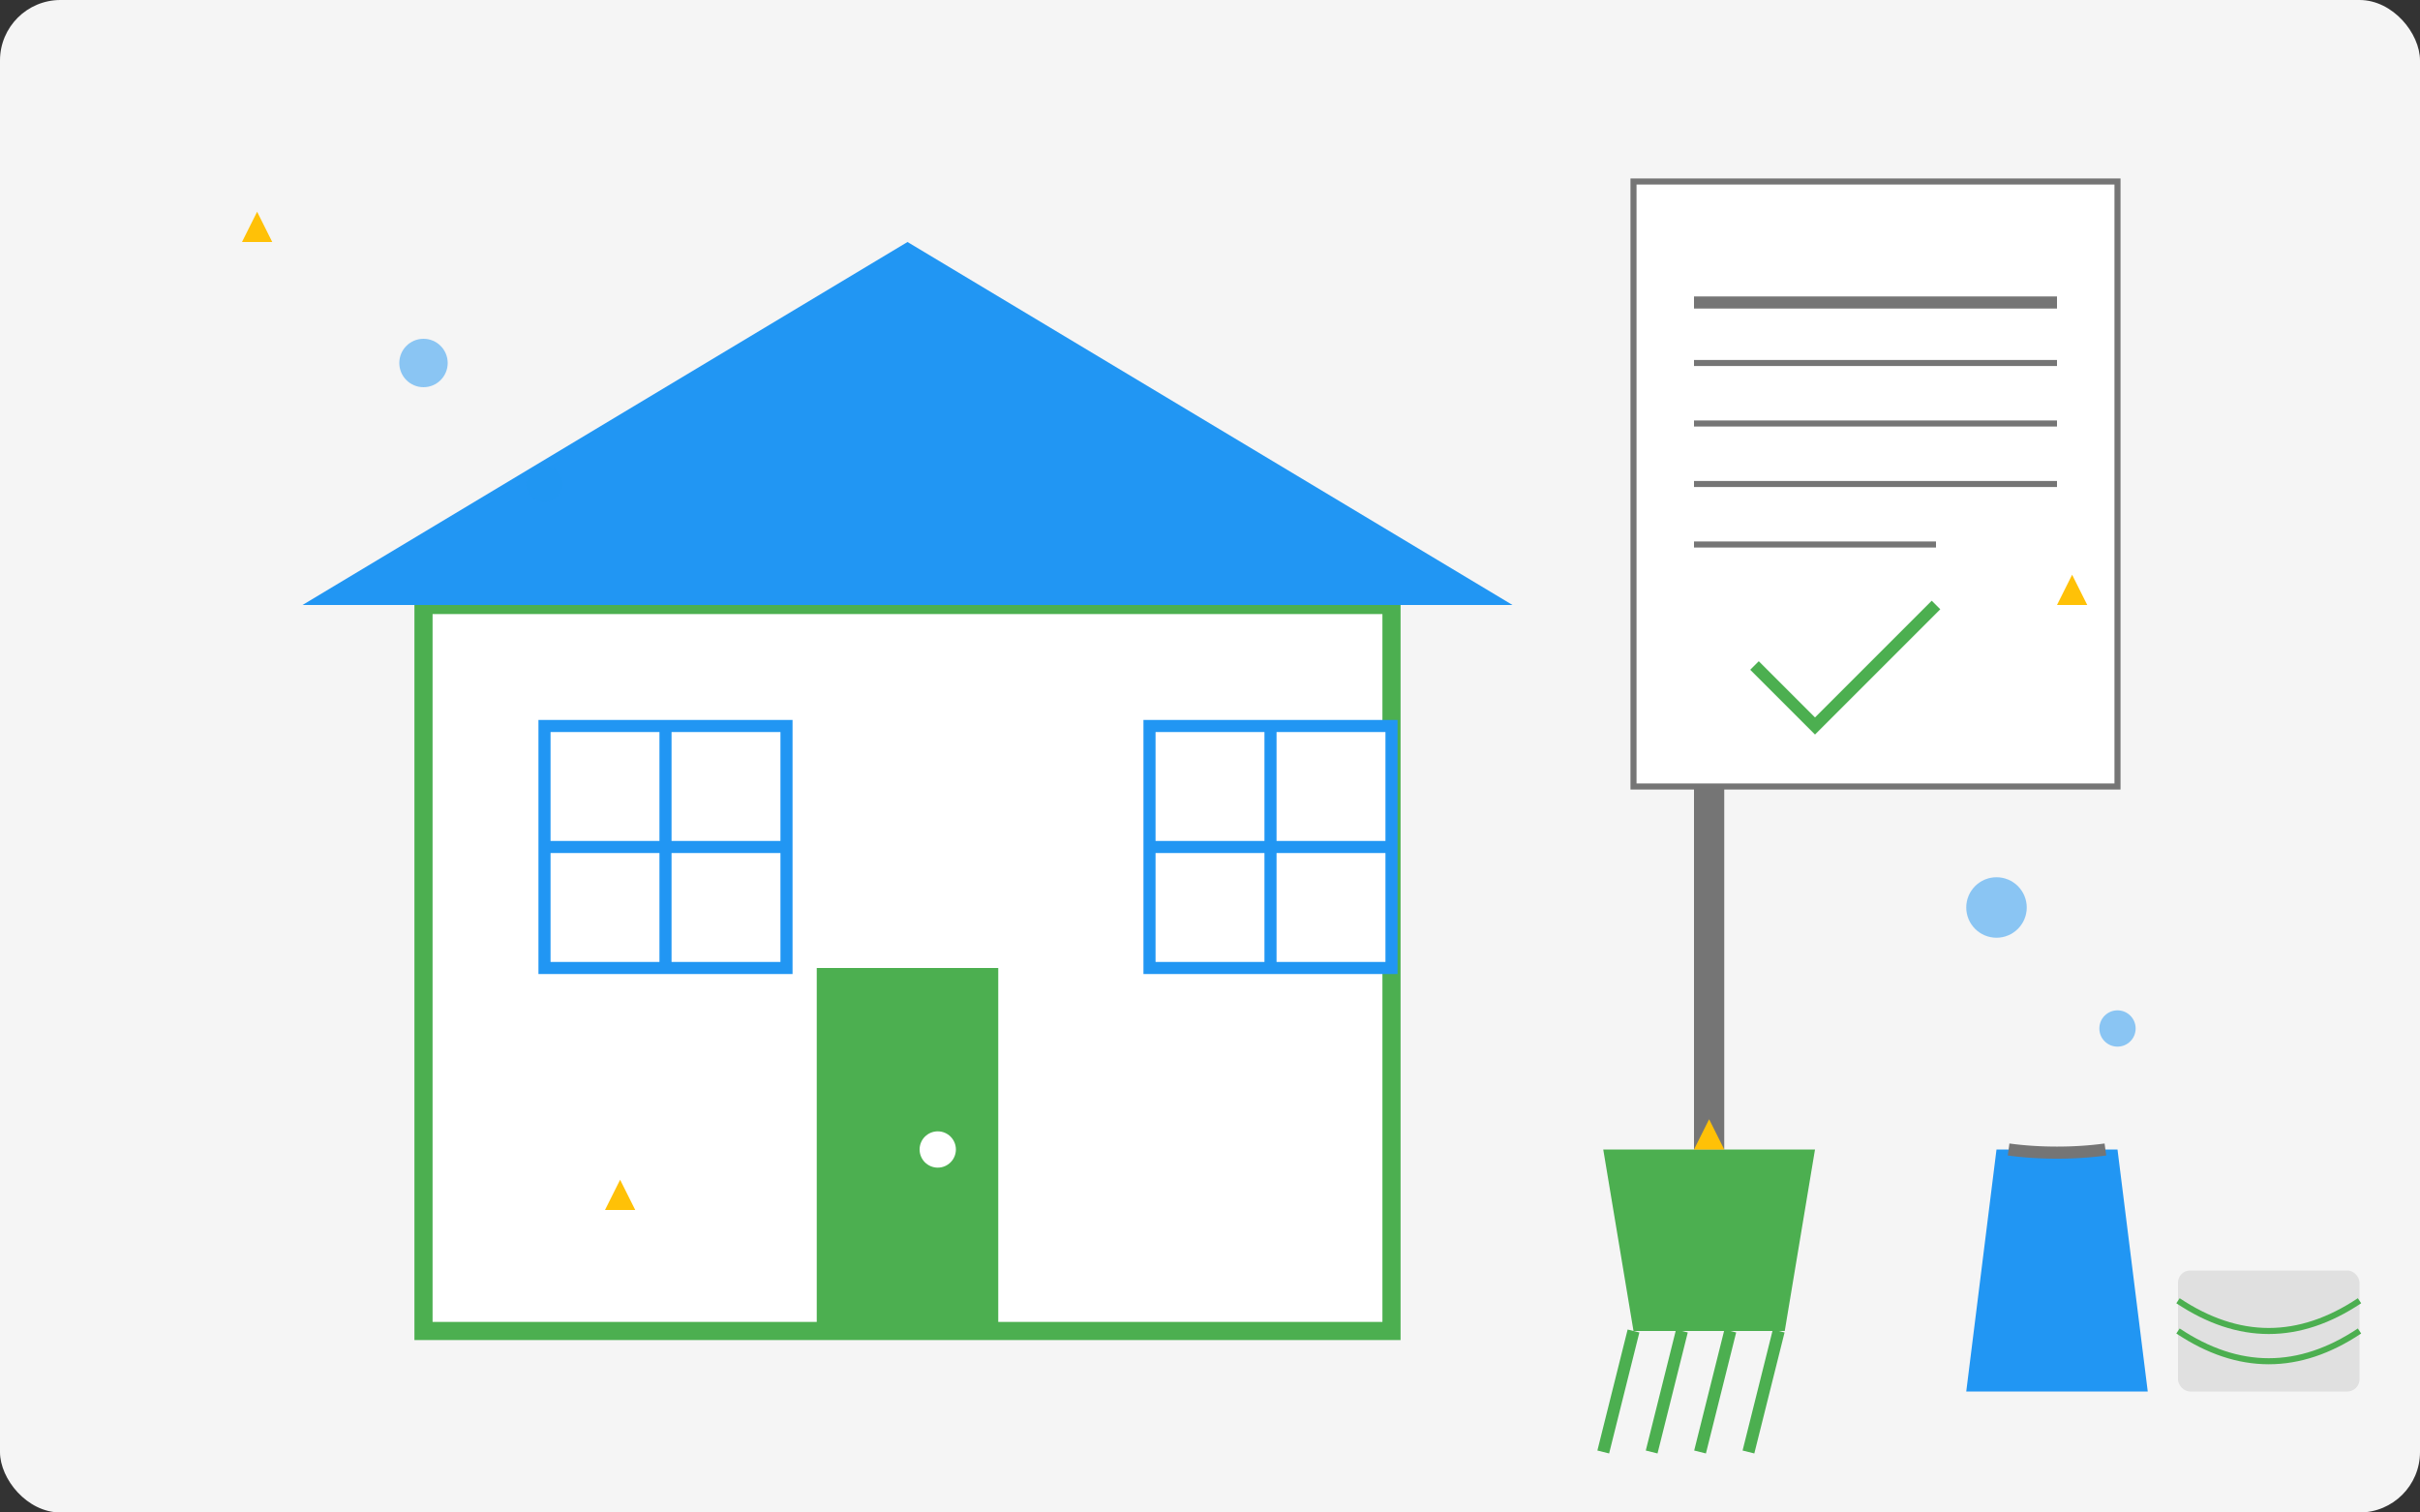<svg width="400" height="250" viewBox="0 0 400 250" xmlns="http://www.w3.org/2000/svg">
  <rect x="0" y="0" width="400" height="250" fill="#333333" stroke="none"/>
  <!-- Background rectangle -->
  <rect width="400" height="250" fill="#f5f5f5" rx="10" />
  
  <!-- House visualization -->
  <g transform="translate(50, 30)">
    <!-- House outline -->
    <rect x="20" y="70" width="160" height="120" fill="#ffffff" stroke="#4CAF50" stroke-width="3" />
    
    <!-- Roof -->
    <polygon points="0,70 100,10 200,70" fill="#2196F3" />
    
    <!-- Door -->
    <rect x="85" y="130" width="30" height="60" fill="#4CAF50" />
    <circle cx="105" cy="160" r="3" fill="#ffffff" />
    
    <!-- Windows -->
    <rect x="40" y="90" width="40" height="40" fill="#ffffff" stroke="#2196F3" stroke-width="2" />
    <line x1="40" y1="110" x2="80" y2="110" stroke="#2196F3" stroke-width="2" />
    <line x1="60" y1="90" x2="60" y2="130" stroke="#2196F3" stroke-width="2" />
    
    <rect x="140" y="90" width="40" height="40" fill="#ffffff" stroke="#2196F3" stroke-width="2" />
    <line x1="140" y1="110" x2="180" y2="110" stroke="#2196F3" stroke-width="2" />
    <line x1="160" y1="90" x2="160" y2="130" stroke="#2196F3" stroke-width="2" />
  </g>
  
  <!-- Cleaning elements -->
  <g transform="translate(250, 60)">
    <!-- Broom -->
    <rect x="30" y="30" width="5" height="100" fill="#757575" />
    <path d="M15,130 L50,130 L45,160 L20,160 Z" fill="#4CAF50" />
    <line x1="20" y1="160" x2="15" y2="180" stroke="#4CAF50" stroke-width="2" />
    <line x1="28" y1="160" x2="23" y2="180" stroke="#4CAF50" stroke-width="2" />
    <line x1="36" y1="160" x2="31" y2="180" stroke="#4CAF50" stroke-width="2" />
    <line x1="44" y1="160" x2="39" y2="180" stroke="#4CAF50" stroke-width="2" />
    
    <!-- Bucket -->
    <path d="M80,130 L100,130 L105,170 L75,170 Z" fill="#2196F3" />
    <path d="M82,130 A18,5 0 0,0 98,130" fill="none" stroke="#757575" stroke-width="2" />
    
    <!-- Cleaning cloth -->
    <rect x="110" y="150" width="30" height="20" fill="#e0e0e0" rx="2" />
    <path d="M110,155 Q125,165 140,155" stroke="#4CAF50" stroke-width="1" fill="none" />
    <path d="M110,160 Q125,170 140,160" stroke="#4CAF50" stroke-width="1" fill="none" />
  </g>
  
  <!-- Blog/article concept -->
  <g transform="translate(270, 30)">
    <!-- Paper/article -->
    <rect x="0" y="0" width="80" height="100" fill="#ffffff" stroke="#757575" stroke-width="1" />
    
    <!-- Text lines -->
    <line x1="10" y1="20" x2="70" y2="20" stroke="#757575" stroke-width="2" />
    <line x1="10" y1="30" x2="70" y2="30" stroke="#757575" stroke-width="1" />
    <line x1="10" y1="40" x2="70" y2="40" stroke="#757575" stroke-width="1" />
    <line x1="10" y1="50" x2="70" y2="50" stroke="#757575" stroke-width="1" />
    <line x1="10" y1="60" x2="50" y2="60" stroke="#757575" stroke-width="1" />
    
    <!-- Checkmark/tips -->
    <path d="M20,80 L30,90 L50,70" stroke="#4CAF50" stroke-width="2" fill="none" />
  </g>
  
  <!-- Sparkle effects -->
  <g>
    <path d="M40,40 L45,40 L42.5,35 Z" fill="#FFC107" />
    <path d="M340,100 L345,100 L342.5,95 Z" fill="#FFC107" />
    <path d="M100,200 L105,200 L102.5,195 Z" fill="#FFC107" />
    <path d="M280,190 L285,190 L282.5,185 Z" fill="#FFC107" />
  </g>
  
  <!-- Small bubbles -->
  <circle cx="70" cy="60" r="4" fill="#2196F3" opacity="0.5" />
  <circle cx="90" cy="80" r="3" fill="#2196F3" opacity="0.5" />
  <circle cx="330" cy="150" r="5" fill="#2196F3" opacity="0.5" />
  <circle cx="350" cy="170" r="3" fill="#2196F3" opacity="0.5" />
</svg>
